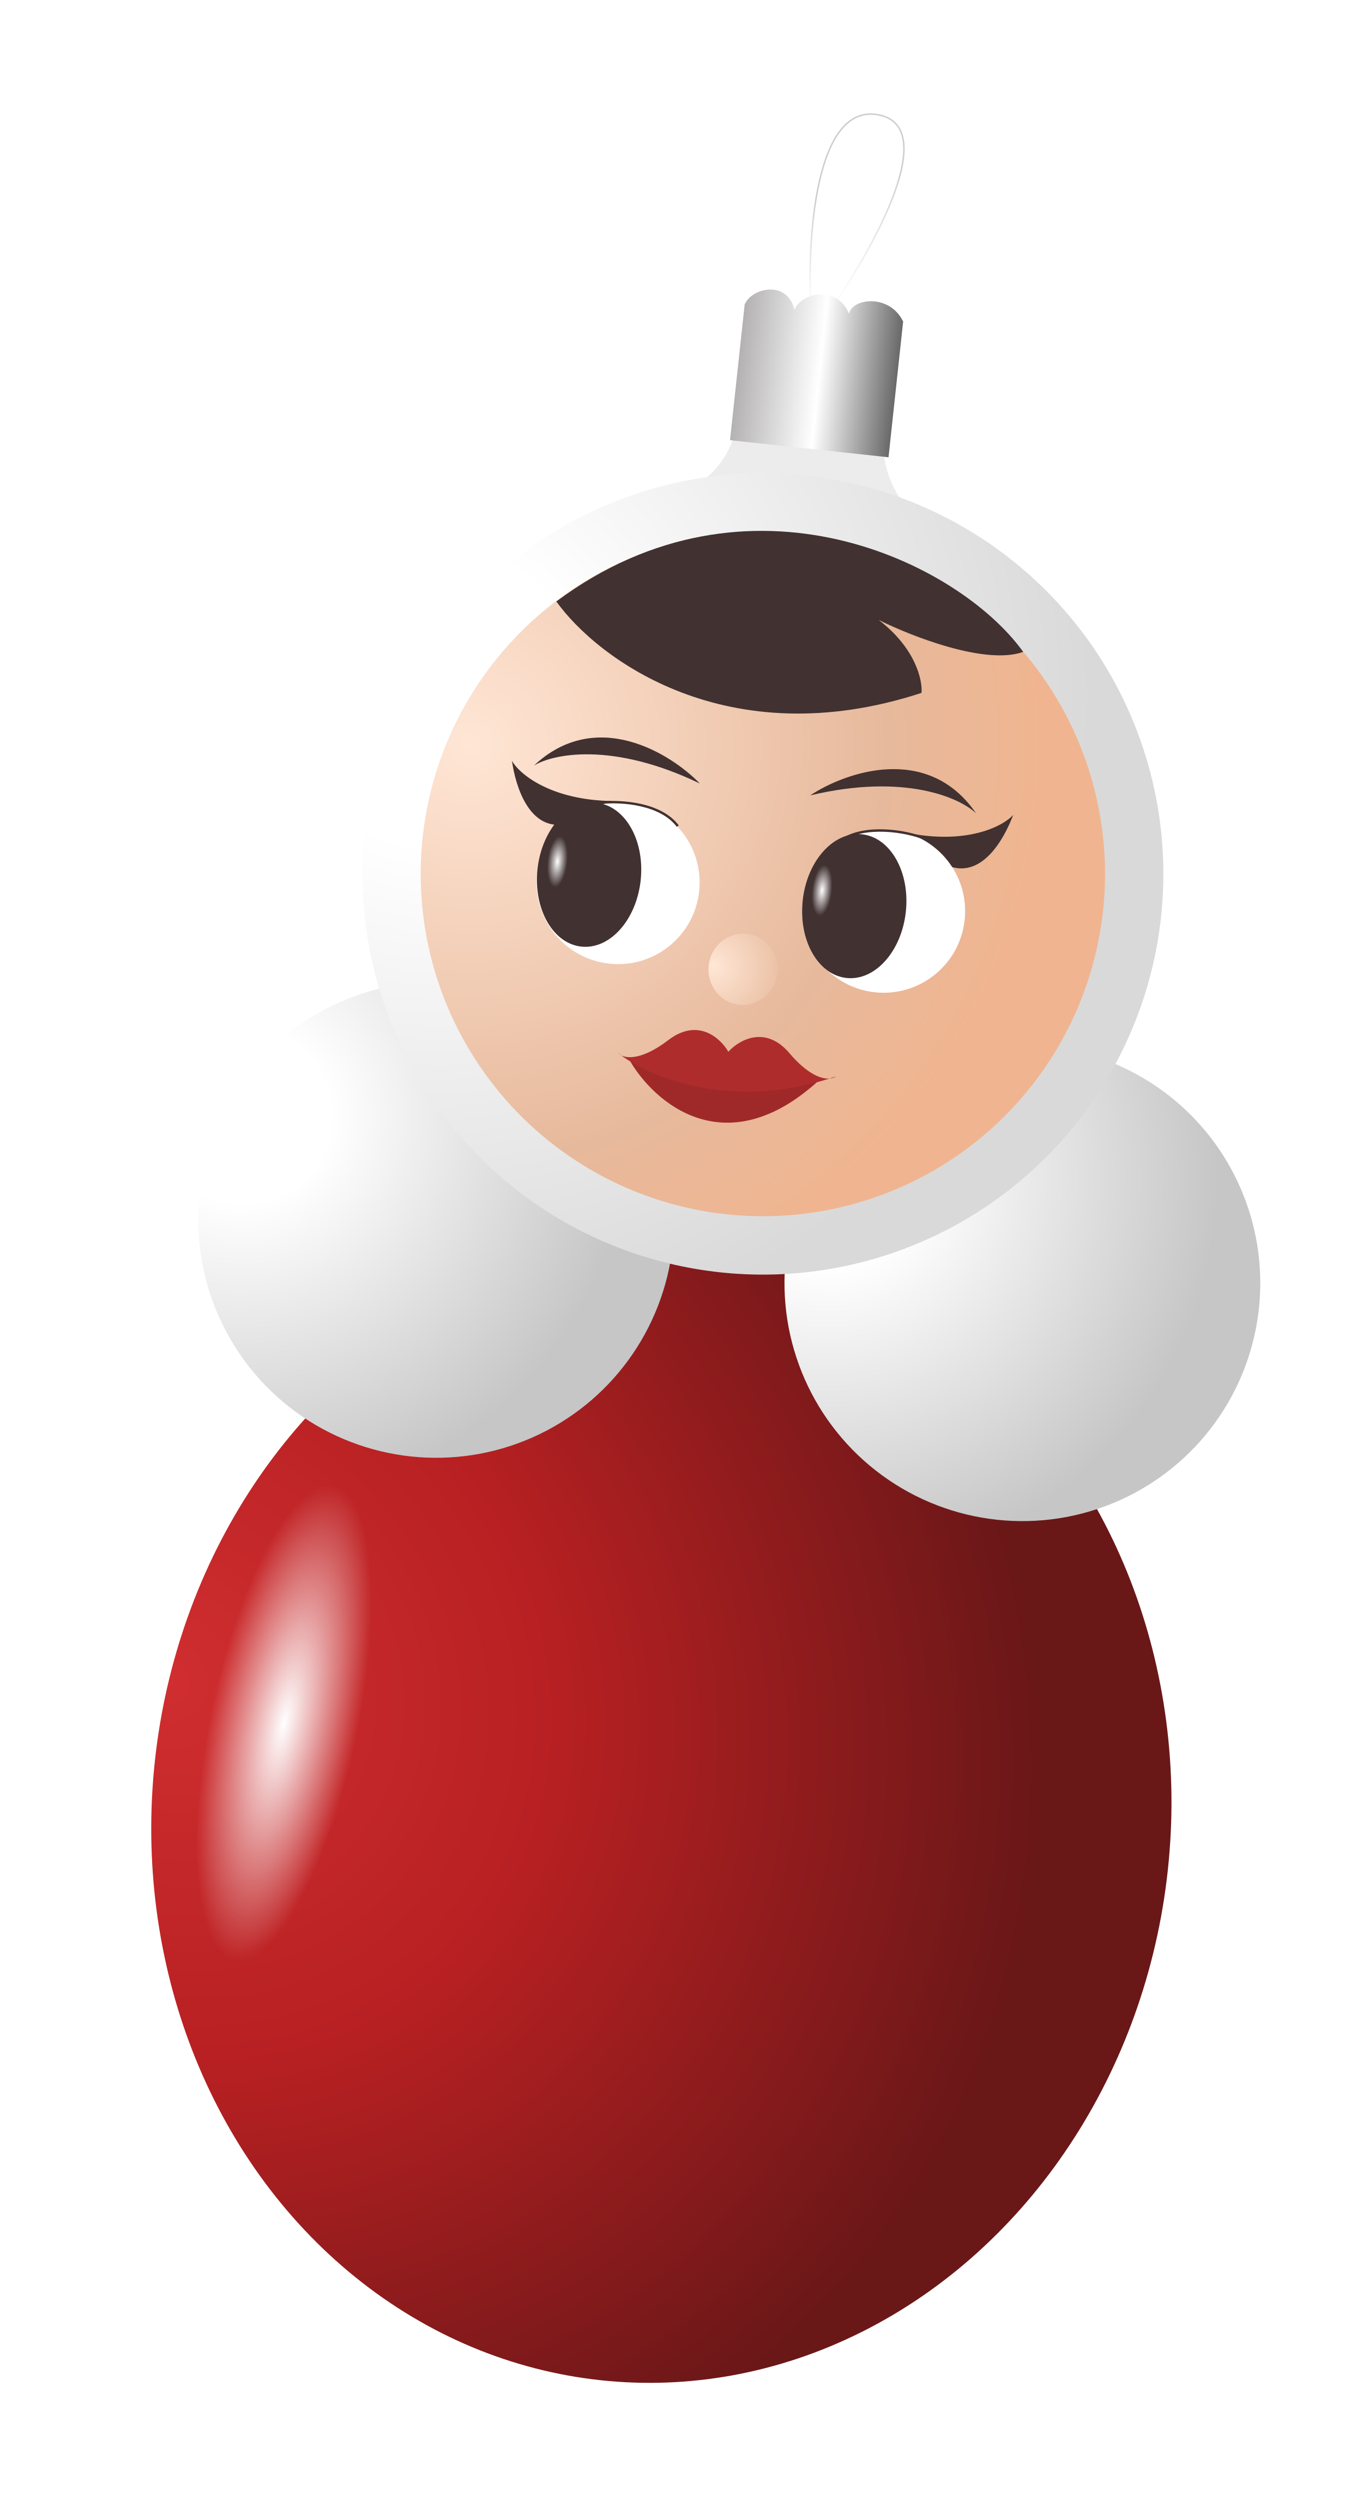 <?xml version="1.0" encoding="UTF-8"?> <svg xmlns="http://www.w3.org/2000/svg" width="72" height="132" viewBox="0 0 72 132" fill="none"><g filter="url(#filter0_d_3763_4604)"><path d="M34.894 19.062C34.661 21.219 33.3 22.397 32.649 22.716L43.702 24.065C44.288 24.647 45.132 25.434 43.815 23.921C42.498 22.408 42.453 20.605 42.594 19.893L42.852 17.506L35.151 16.675L34.894 19.062Z" fill="#ECECEC"></path><path d="M38.726 13.464C38.515 9.745 38.94 2.484 42.328 3.191C45.716 3.897 41.729 10.77 39.312 14.118" stroke="url(#paint0_linear_3763_4604)" stroke-width="0.079"></path><path d="M35.223 13.195L34.45 20.36L42.821 21.263L43.594 14.098C42.886 12.623 40.917 12.854 40.733 13.676C40.044 12.089 38.167 12.626 37.857 13.479C37.464 11.868 35.584 12.324 35.223 13.195Z" fill="url(#paint1_linear_3763_4604)"></path><ellipse cx="30.822" cy="92.969" rx="26.909" ry="29.99" transform="rotate(6.158 30.822 92.969)" fill="url(#paint2_radial_3763_4604)"></ellipse><circle cx="49.893" cy="64.862" r="12.567" transform="rotate(6.158 49.893 64.862)" fill="url(#paint3_radial_3763_4604)"></circle><circle cx="18.928" cy="61.519" r="12.567" transform="rotate(6.158 18.928 61.519)" fill="url(#paint4_radial_3763_4604)"></circle><circle cx="36.185" cy="43.26" r="21.155" transform="rotate(6.158 36.185 43.26)" fill="url(#paint5_radial_3763_4604)"></circle><circle cx="36.184" cy="43.257" r="18.075" transform="rotate(6.158 36.184 43.257)" fill="url(#paint6_radial_3763_4604)"></circle><circle cx="28.536" cy="43.715" r="4.308" transform="rotate(6.158 28.536 43.715)" fill="white"></circle><ellipse cx="27.004" cy="43.303" rx="2.741" ry="3.816" transform="rotate(6.158 27.004 43.303)" fill="#413131"></ellipse><path d="M22.93 37.293C23.126 38.661 23.854 41.035 25.814 40.625C26.615 40.457 27.573 39.494 28.239 39.411C24.985 39.366 23.334 37.996 22.93 37.293Z" fill="#413131"></path><path d="M27.797 39.491C28.72 39.406 30.793 39.536 31.69 40.736" stroke="#413131" stroke-width="0.128"></path><path d="M49.406 40.148C48.922 41.443 47.705 43.608 45.878 42.788C45.131 42.453 44.401 41.309 43.768 41.085C46.956 41.735 48.862 40.749 49.406 40.148Z" fill="#413131"></path><circle cx="4.308" cy="4.308" r="4.308" transform="matrix(-0.994 -0.107 -0.107 0.994 47.305 41.406)" fill="white"></circle><ellipse cx="2.741" cy="3.816" rx="2.741" ry="3.816" transform="matrix(-0.994 -0.107 -0.107 0.994 44.145 41.461)" fill="#413131"></ellipse><path d="M44.534 41.321C43.412 40.929 41.246 40.661 40.113 41.642" stroke="#413131" stroke-width="0.128"></path><path d="M25.275 28.876C35.408 21.327 46.553 26.818 49.936 31.537C47.958 32.252 44.023 30.71 42.302 29.85C44.254 31.34 44.624 33.039 44.565 33.702C34.294 37.057 27.426 31.883 25.275 28.876Z" fill="#413131"></path><path d="M29.148 53.102C30.426 55.326 34.209 58.655 39.126 54.178L29.148 53.102Z" fill="#9F2929"></path><path d="M31.194 52.03C32.765 50.832 33.959 51.944 34.36 52.649C34.903 52.045 36.306 51.215 37.585 52.72C38.535 53.837 39.27 54.095 39.702 54.065C39.814 54.03 39.926 53.993 40.038 53.954C39.965 54.01 39.852 54.055 39.702 54.065C34.454 55.726 30.296 54.019 28.691 52.834C28.623 52.798 28.571 52.756 28.534 52.713C28.583 52.753 28.636 52.793 28.691 52.834C29.055 53.025 29.872 53.039 31.194 52.03Z" fill="#AF2C2C"></path><path d="M24.09 37.54C25.084 36.927 28.227 36.258 32.854 38.486C31.301 36.886 27.374 34.457 24.09 37.54Z" fill="#413131"></path><path d="M47.446 40.06C46.606 39.249 43.678 37.925 38.683 39.114C40.541 37.883 44.896 36.347 47.446 40.06Z" fill="#413131"></path><g filter="url(#filter1_f_3763_4604)"><ellipse cx="10.89" cy="88.089" rx="3.907" ry="12.828" transform="rotate(11.775 10.89 88.089)" fill="url(#paint7_radial_3763_4604)"></ellipse></g><ellipse cx="35.133" cy="48.294" rx="1.822" ry="1.883" transform="rotate(6.158 35.133 48.294)" fill="url(#paint8_radial_3763_4604)"></ellipse><g filter="url(#filter2_f_3763_4604)"><ellipse cx="25.332" cy="42.615" rx="0.528" ry="1.359" transform="rotate(6.158 25.332 42.615)" fill="url(#paint9_radial_3763_4604)"></ellipse></g><g filter="url(#filter3_f_3763_4604)"><ellipse cx="39.312" cy="44.127" rx="0.528" ry="1.359" transform="rotate(6.158 39.312 44.127)" fill="url(#paint10_radial_3763_4604)"></ellipse></g></g><defs><filter id="filter0_d_3763_4604" x="2.637" y="0.633" width="69.286" height="130.52" filterUnits="userSpaceOnUse" color-interpolation-filters="sRGB"><feFlood flood-opacity="0" result="BackgroundImageFix"></feFlood><feColorMatrix in="SourceAlpha" type="matrix" values="0 0 0 0 0 0 0 0 0 0 0 0 0 0 0 0 0 0 127 0" result="hardAlpha"></feColorMatrix><feOffset dx="4.114" dy="2.88"></feOffset><feGaussianBlur stdDeviation="2.674"></feGaussianBlur><feComposite in2="hardAlpha" operator="out"></feComposite><feColorMatrix type="matrix" values="0 0 0 0 0 0 0 0 0 0 0 0 0 0 0 0 0 0 0.09 0"></feColorMatrix><feBlend mode="normal" in2="BackgroundImageFix" result="effect1_dropShadow_3763_4604"></feBlend><feBlend mode="normal" in="SourceGraphic" in2="effect1_dropShadow_3763_4604" result="shape"></feBlend></filter><filter id="filter1_f_3763_4604" x="1.651" y="70.901" width="18.476" height="34.374" filterUnits="userSpaceOnUse" color-interpolation-filters="sRGB"><feFlood flood-opacity="0" result="BackgroundImageFix"></feFlood><feBlend mode="normal" in="SourceGraphic" in2="BackgroundImageFix" result="shape"></feBlend><feGaussianBlur stdDeviation="2.302" result="effect1_foregroundBlur_3763_4604"></feGaussianBlur></filter><filter id="filter2_f_3763_4604" x="24.278" y="40.75" width="2.109" height="3.73" filterUnits="userSpaceOnUse" color-interpolation-filters="sRGB"><feFlood flood-opacity="0" result="BackgroundImageFix"></feFlood><feBlend mode="normal" in="SourceGraphic" in2="BackgroundImageFix" result="shape"></feBlend><feGaussianBlur stdDeviation="0.256" result="effect1_foregroundBlur_3763_4604"></feGaussianBlur></filter><filter id="filter3_f_3763_4604" x="38.258" y="42.262" width="2.109" height="3.73" filterUnits="userSpaceOnUse" color-interpolation-filters="sRGB"><feFlood flood-opacity="0" result="BackgroundImageFix"></feFlood><feBlend mode="normal" in="SourceGraphic" in2="BackgroundImageFix" result="shape"></feBlend><feGaussianBlur stdDeviation="0.256" result="effect1_foregroundBlur_3763_4604"></feGaussianBlur></filter><linearGradient id="paint0_linear_3763_4604" x1="38.996" y1="7.515" x2="40.458" y2="12.48" gradientUnits="userSpaceOnUse"><stop stop-color="#CECECE"></stop><stop offset="1" stop-color="#FCFBFB"></stop></linearGradient><linearGradient id="paint1_linear_3763_4604" x1="35.01" y1="15.175" x2="43.38" y2="16.078" gradientUnits="userSpaceOnUse"><stop stop-color="#B3B1B1"></stop><stop offset="0.513" stop-color="white"></stop><stop offset="1" stop-color="#696969"></stop></linearGradient><radialGradient id="paint2_radial_3763_4604" cx="0" cy="0" r="1" gradientUnits="userSpaceOnUse" gradientTransform="translate(3.913 88.488) rotate(32.348) scale(48.3 43.338)"><stop stop-color="#D02E30"></stop><stop offset="0.449" stop-color="#B72022"></stop><stop offset="1" stop-color="#6A1718"></stop></radialGradient><radialGradient id="paint3_radial_3763_4604" cx="0" cy="0" r="1" gradientUnits="userSpaceOnUse" gradientTransform="translate(39.124 60.517) rotate(37.703) scale(22.991)"><stop offset="0.201" stop-color="white"></stop><stop offset="0.895" stop-color="#C6C6C6"></stop></radialGradient><radialGradient id="paint4_radial_3763_4604" cx="0" cy="0" r="1" gradientUnits="userSpaceOnUse" gradientTransform="translate(8.16 57.174) rotate(37.703) scale(22.991)"><stop offset="0.201" stop-color="white"></stop><stop offset="0.895" stop-color="#C6C6C6"></stop></radialGradient><radialGradient id="paint5_radial_3763_4604" cx="0" cy="0" r="1" gradientUnits="userSpaceOnUse" gradientTransform="translate(18.059 35.945) rotate(37.703) scale(38.703)"><stop offset="0.201" stop-color="white"></stop><stop offset="0.895" stop-color="#D9D9D9"></stop></radialGradient><radialGradient id="paint6_radial_3763_4604" cx="0" cy="0" r="1" gradientUnits="userSpaceOnUse" gradientTransform="translate(19.937 38.064) rotate(47.041) scale(31.794)"><stop stop-color="#FFE6D5"></stop><stop offset="0.698" stop-color="#E7B99C"></stop><stop offset="0.964" stop-color="#F0B590"></stop></radialGradient><radialGradient id="paint7_radial_3763_4604" cx="0" cy="0" r="1" gradientUnits="userSpaceOnUse" gradientTransform="translate(10.89 88.089) rotate(90) scale(12.828 3.907)"><stop stop-color="white"></stop><stop offset="1" stop-color="white" stop-opacity="0"></stop></radialGradient><radialGradient id="paint8_radial_3763_4604" cx="0" cy="0" r="1" gradientUnits="userSpaceOnUse" gradientTransform="translate(33.543 48.294) rotate(7.814) scale(3.443 3.331)"><stop offset="0.013" stop-color="#FFE6D5"></stop><stop offset="1" stop-color="#EBC2A7"></stop></radialGradient><radialGradient id="paint9_radial_3763_4604" cx="0" cy="0" r="1" gradientUnits="userSpaceOnUse" gradientTransform="translate(25.332 42.615) rotate(90) scale(1.359 0.528)"><stop stop-color="white"></stop><stop offset="1" stop-color="white" stop-opacity="0"></stop></radialGradient><radialGradient id="paint10_radial_3763_4604" cx="0" cy="0" r="1" gradientUnits="userSpaceOnUse" gradientTransform="translate(39.312 44.127) rotate(90) scale(1.359 0.528)"><stop stop-color="white"></stop><stop offset="1" stop-color="white" stop-opacity="0"></stop></radialGradient></defs></svg> 